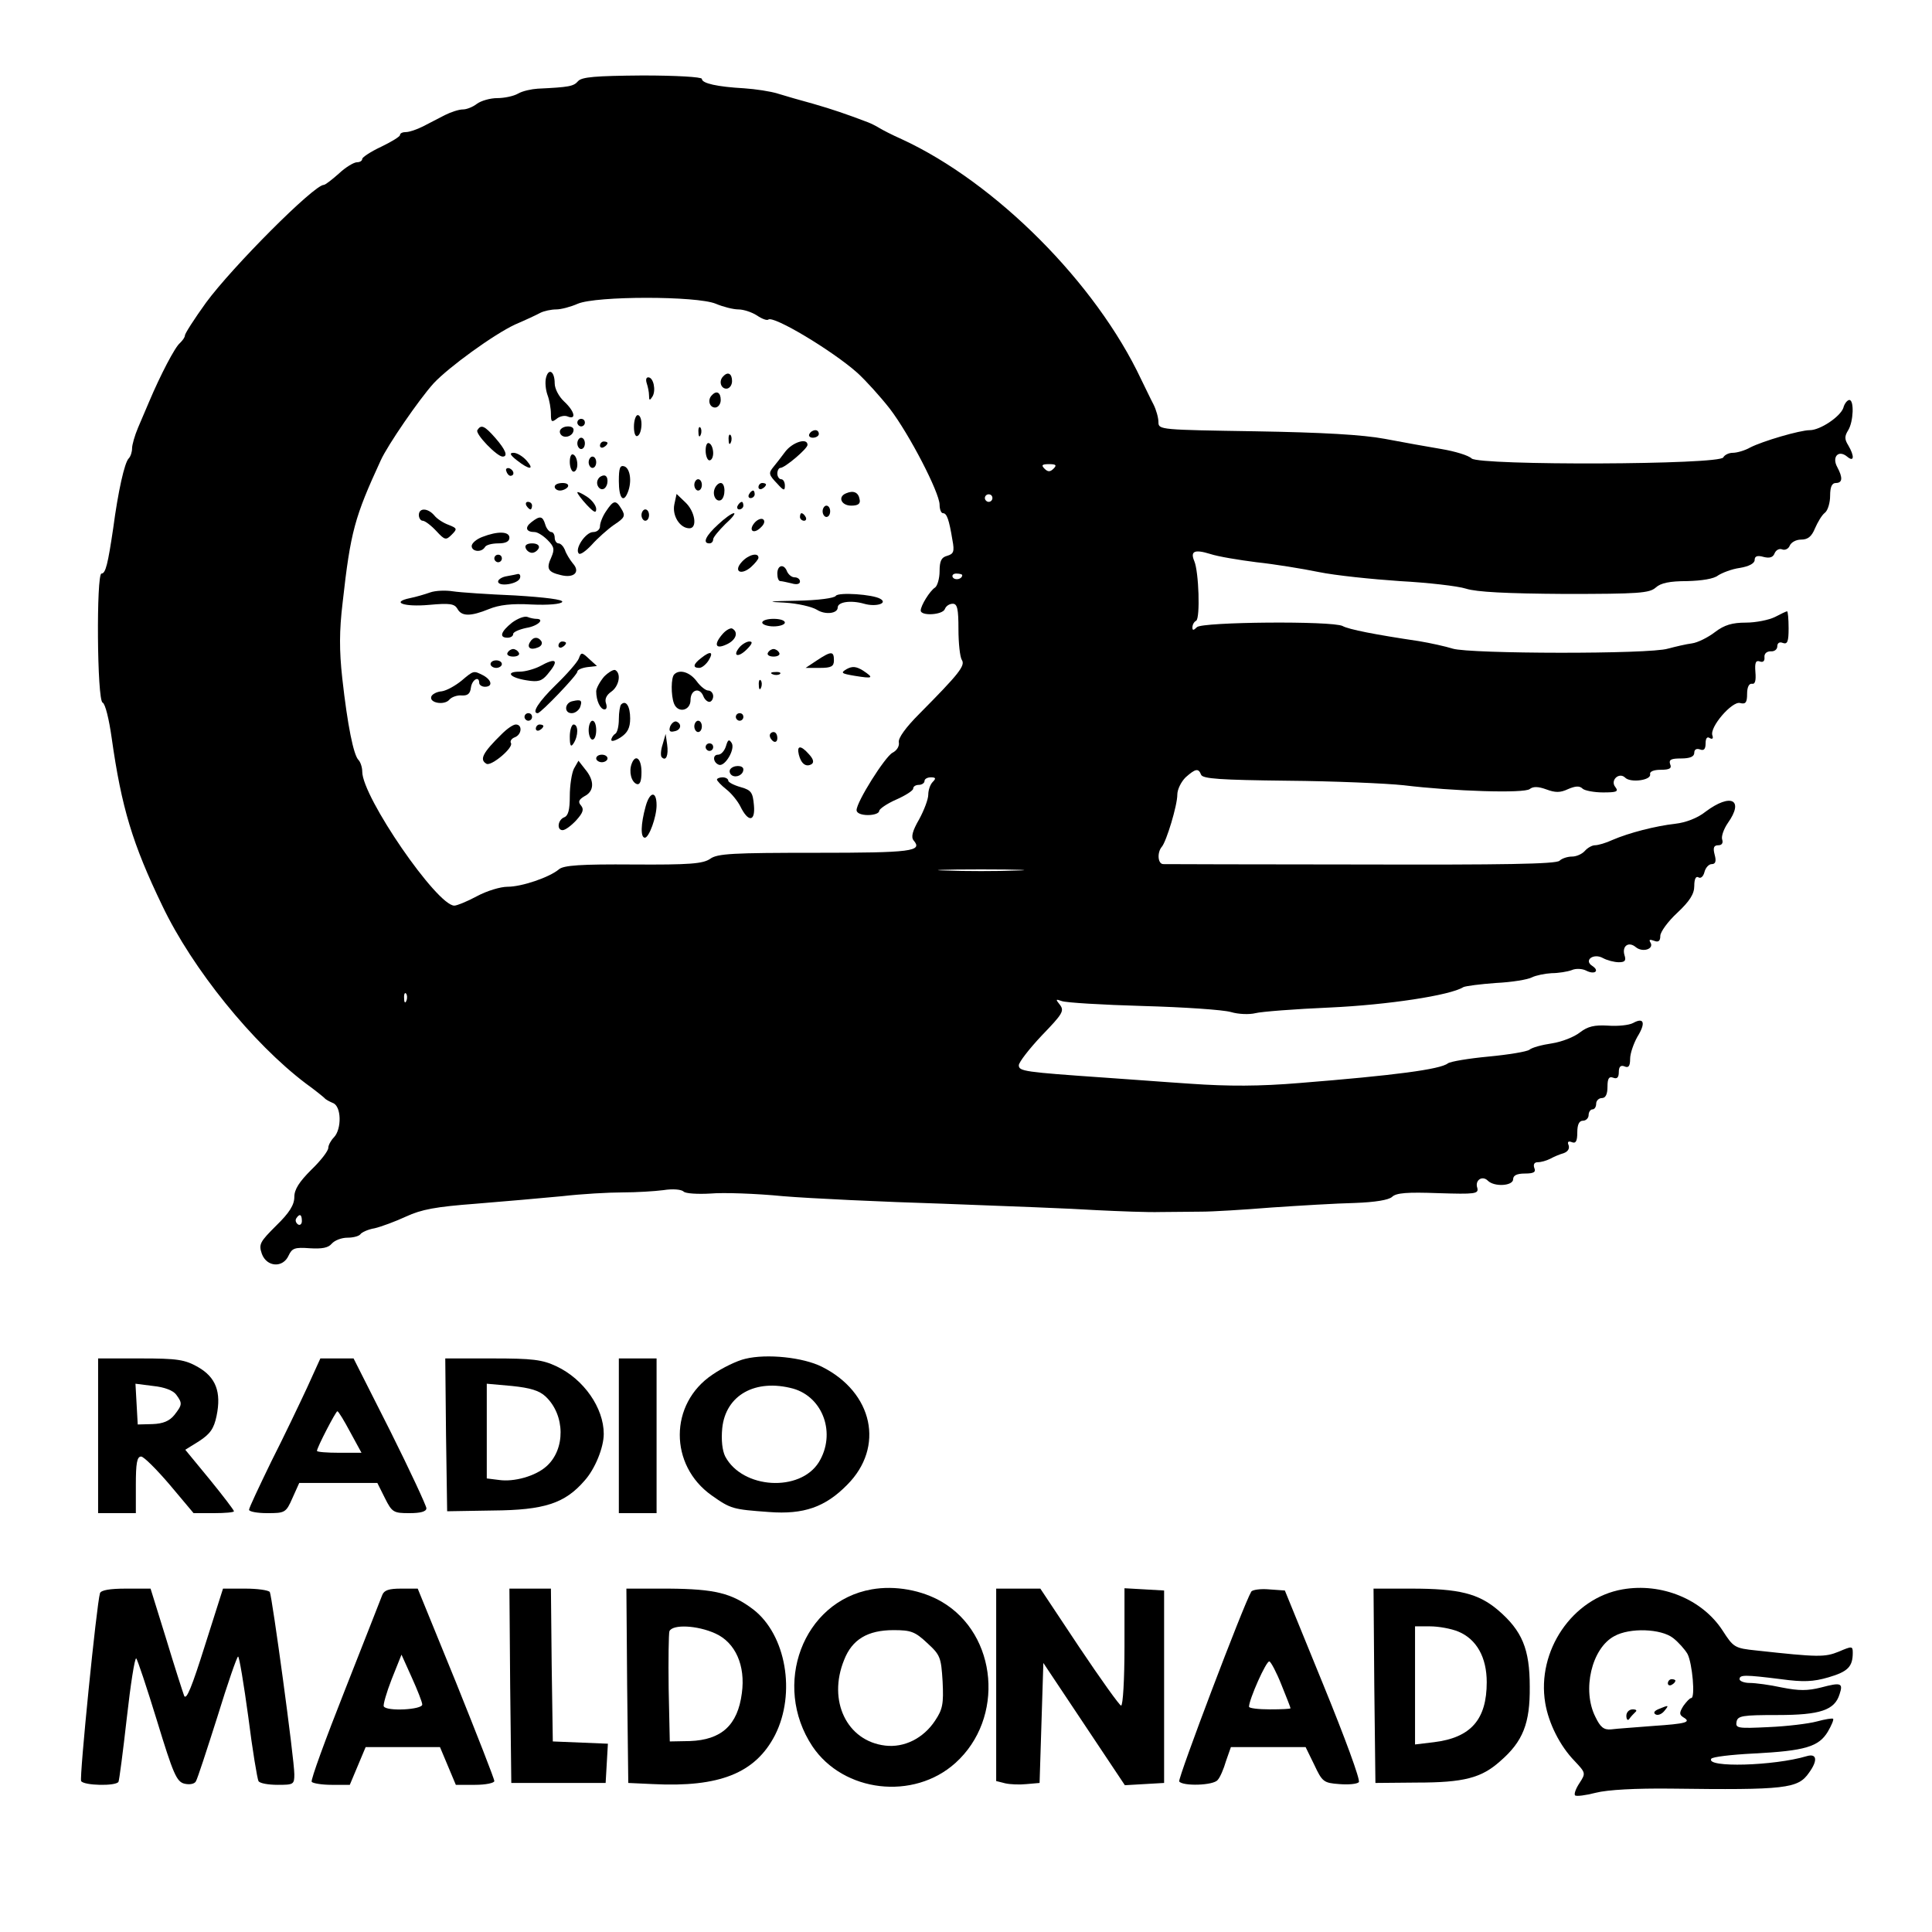 <?xml version="1.0" standalone="no"?>
<!DOCTYPE svg PUBLIC "-//W3C//DTD SVG 20010904//EN"
 "http://www.w3.org/TR/2001/REC-SVG-20010904/DTD/svg10.dtd">
<svg version="1.0" xmlns="http://www.w3.org/2000/svg"
 width="512pt" height="512pt" viewBox="0 0 512 512"
 preserveAspectRatio="xMidYMid meet">
<g transform="translate(0,512) scale(0.1,-0.1)"
fill="#000000" stroke="none">
<path d="M1532 4905 c-12 -14 -24 -16 -107 -20 -16 -1 -40 -6 -52 -13 -12 -7
-37 -12 -55 -12 -19 0 -43 -7 -54 -15 -10 -8 -27 -15 -37 -15 -11 0 -32 -7
-48 -15 -16 -8 -42 -22 -58 -30 -16 -8 -36 -15 -45 -15 -9 0 -16 -3 -16 -8 0
-4 -23 -18 -50 -31 -28 -13 -50 -28 -50 -32 0 -5 -6 -9 -14 -9 -8 0 -30 -13
-48 -30 -18 -16 -36 -30 -40 -30 -26 0 -243 -218 -312 -312 -31 -43 -56 -82
-56 -87 0 -5 -6 -13 -13 -20 -13 -10 -52 -85 -82 -156 -7 -16 -20 -47 -29 -68
-9 -21 -16 -46 -16 -55 0 -10 -4 -22 -9 -27 -11 -11 -28 -87 -41 -185 -14 -94
-20 -120 -31 -120 -14 0 -12 -337 3 -342 7 -3 17 -44 24 -94 26 -184 55 -280
134 -444 80 -168 240 -365 380 -471 25 -18 47 -36 50 -39 3 -4 13 -9 22 -13
23 -8 24 -69 3 -91 -8 -8 -15 -21 -15 -28 0 -8 -20 -34 -45 -58 -32 -32 -45
-52 -45 -72 0 -21 -13 -42 -48 -76 -43 -43 -47 -49 -38 -75 13 -35 56 -38 71
-4 9 19 16 22 56 19 32 -2 49 1 58 12 8 9 26 16 42 16 15 0 30 4 34 9 3 5 20
13 38 16 17 4 55 18 83 31 41 19 79 26 185 34 74 6 177 15 229 20 52 6 124 10
160 10 36 0 85 3 108 6 25 4 48 2 54 -4 5 -5 37 -7 71 -5 34 3 121 0 192 -7
72 -6 263 -15 425 -20 162 -6 345 -13 405 -17 61 -3 137 -6 170 -5 33 0 83 1
110 1 28 0 111 5 185 11 74 5 173 11 220 12 55 2 90 8 99 16 11 11 41 13 123
10 97 -3 107 -2 103 14 -7 20 13 34 28 19 17 -17 67 -14 67 4 0 10 10 15 31
15 24 0 30 4 25 15 -3 9 0 15 9 15 9 0 23 4 33 9 9 5 25 12 36 15 11 4 16 12
13 21 -4 9 -1 12 9 8 10 -4 14 3 14 26 0 21 5 31 15 31 8 0 15 7 15 15 0 8 5
15 10 15 6 0 10 7 10 15 0 8 7 15 15 15 10 0 15 10 15 30 0 22 4 28 15 24 10
-4 15 0 15 15 0 14 5 19 15 15 11 -5 15 1 15 20 0 14 9 40 19 58 23 37 18 53
-11 37 -11 -6 -41 -9 -67 -7 -36 2 -53 -2 -74 -18 -15 -12 -48 -25 -74 -29
-27 -4 -53 -11 -60 -17 -7 -5 -55 -13 -108 -18 -53 -5 -101 -13 -108 -18 -20
-16 -142 -32 -392 -52 -107 -9 -190 -9 -290 -2 -77 5 -178 13 -225 16 -216 15
-230 17 -230 33 0 8 28 44 61 79 55 57 60 65 48 81 -12 15 -12 16 5 10 10 -4
107 -10 215 -13 108 -3 212 -10 233 -16 20 -6 49 -7 65 -3 15 4 105 11 198 15
152 7 318 32 353 54 6 3 45 8 86 11 42 2 85 9 96 15 10 5 34 10 52 11 18 0 42
4 53 8 11 5 28 4 38 -1 23 -12 37 -1 17 12 -24 15 3 35 28 21 11 -6 30 -11 42
-11 16 0 20 4 15 19 -7 24 11 37 30 21 18 -15 49 -5 39 12 -5 8 -2 9 9 5 12
-5 17 -1 17 13 0 10 20 38 45 61 33 31 45 50 45 71 0 18 4 27 11 23 6 -4 13 2
16 14 3 12 12 21 19 21 10 0 13 7 8 25 -5 19 -2 25 10 25 9 0 13 6 10 15 -3 8
4 28 15 44 44 62 8 80 -59 30 -21 -17 -53 -29 -80 -32 -53 -6 -123 -24 -167
-43 -17 -8 -38 -14 -46 -14 -8 0 -20 -7 -27 -15 -7 -8 -22 -15 -34 -15 -12 0
-27 -5 -33 -11 -9 -9 -152 -11 -525 -10 -282 0 -519 1 -525 1 -15 0 -17 31 -4
46 12 14 41 109 41 138 0 14 10 34 22 46 26 23 34 25 41 7 4 -11 52 -14 229
-16 122 -1 261 -7 308 -12 131 -16 320 -22 334 -10 9 7 22 7 44 -1 24 -9 37
-9 58 1 19 8 30 9 38 1 5 -5 30 -10 54 -10 36 0 42 2 33 14 -15 18 10 41 26
25 14 -14 69 -7 66 9 -2 7 9 12 28 12 24 0 30 4 25 15 -4 12 3 15 29 15 24 0
35 5 35 15 0 9 6 12 15 9 10 -4 15 0 15 16 0 13 4 19 11 14 7 -4 10 -1 7 7 -8
22 52 91 73 86 15 -4 19 1 19 24 0 18 5 28 13 27 8 -2 11 8 9 31 -2 25 1 32
12 28 8 -3 13 1 12 11 -1 10 6 16 17 16 9 -1 17 5 17 13 0 9 6 13 15 9 12 -4
15 4 15 39 0 25 -2 45 -4 45 -2 0 -17 -7 -32 -15 -16 -8 -51 -15 -77 -15 -36
0 -57 -6 -82 -25 -18 -14 -46 -28 -61 -30 -16 -2 -45 -9 -64 -14 -48 -15 -524
-14 -570 0 -19 6 -60 15 -90 20 -115 17 -186 31 -202 40 -28 14 -372 11 -386
-3 -9 -9 -12 -9 -12 -1 0 7 4 15 10 18 11 7 7 130 -5 158 -11 26 0 32 42 19
21 -7 76 -16 123 -22 47 -5 121 -17 165 -26 44 -9 141 -19 215 -24 74 -4 153
-13 175 -20 28 -9 107 -13 262 -14 196 0 224 2 241 17 13 12 37 17 83 17 39 1
71 6 82 15 11 7 36 17 58 20 24 4 39 12 39 21 0 10 7 13 24 8 16 -4 25 -1 29
10 4 9 13 13 20 10 8 -3 17 2 20 10 4 9 17 16 30 16 18 0 28 8 37 30 7 16 18
35 26 41 8 6 14 27 14 45 0 24 5 34 15 34 18 0 19 14 4 42 -15 27 3 47 26 28
19 -16 20 1 3 30 -10 16 -10 24 0 40 14 23 16 80 3 80 -5 0 -13 -9 -16 -21 -8
-23 -61 -59 -89 -59 -26 0 -125 -29 -158 -46 -14 -8 -35 -14 -46 -14 -11 0
-22 -6 -25 -12 -6 -20 -646 -22 -667 -3 -8 8 -44 19 -80 25 -36 6 -103 18
-150 27 -59 11 -165 17 -342 20 -252 4 -258 4 -258 24 0 12 -6 33 -13 47 -8
15 -22 45 -33 67 -120 255 -385 521 -634 636 -25 11 -52 25 -60 30 -8 5 -22
12 -30 15 -58 22 -93 34 -145 49 -33 9 -75 21 -94 27 -19 6 -59 12 -89 14 -71
4 -112 13 -112 25 0 5 -68 9 -157 9 -126 -1 -161 -4 -171 -15z m365 -590 c19
-8 46 -15 60 -15 13 0 35 -7 49 -16 13 -9 27 -14 30 -11 13 12 171 -83 236
-141 22 -20 61 -63 86 -95 52 -68 131 -221 132 -254 0 -13 4 -23 9 -23 10 0
16 -16 25 -71 6 -31 3 -37 -14 -42 -15 -4 -20 -13 -20 -41 0 -19 -6 -39 -12
-43 -14 -9 -38 -48 -38 -61 0 -15 58 -12 64 4 3 8 12 14 21 14 12 0 15 -14 15
-67 0 -38 4 -74 9 -82 10 -15 -9 -38 -112 -142 -37 -37 -57 -65 -55 -76 2 -10
-5 -22 -17 -28 -20 -11 -95 -130 -95 -152 0 -8 13 -13 30 -13 17 0 30 5 30 11
0 5 20 19 45 30 25 11 45 24 45 29 0 6 7 10 15 10 8 0 15 5 15 10 0 6 8 10 17
10 13 0 14 -3 5 -12 -7 -7 -12 -22 -12 -34 0 -12 -11 -41 -24 -65 -18 -31 -22
-47 -15 -56 25 -29 -4 -33 -259 -33 -220 0 -261 -2 -280 -16 -19 -13 -54 -16
-204 -15 -138 1 -185 -2 -197 -13 -25 -21 -98 -46 -136 -46 -19 0 -55 -11 -81
-25 -26 -14 -53 -25 -60 -25 -46 0 -244 288 -244 355 0 12 -5 26 -10 31 -13
13 -29 91 -43 217 -8 73 -8 125 1 200 21 189 32 227 101 377 18 40 102 162
140 204 40 43 160 130 216 156 28 12 58 26 67 31 10 5 29 9 42 9 13 0 39 7 57
15 49 21 316 21 366 0z m895 -437 c-9 -9 -15 -9 -24 0 -9 9 -7 12 12 12 19 0
21 -3 12 -12z m-162 -78 c0 -5 -4 -10 -10 -10 -5 0 -10 5 -10 10 0 6 5 10 10
10 6 0 10 -4 10 -10z m-80 -204 c0 -11 -19 -15 -25 -6 -3 5 1 10 9 10 9 0 16
-2 16 -4z m143 -783 c-51 -2 -135 -2 -186 0 -50 1 -9 3 93 3 102 0 143 -2 93
-3z m-1616 -345 c-3 -8 -6 -5 -6 6 -1 11 2 17 5 13 3 -3 4 -12 1 -19z m-277
-584 c0 -8 -5 -12 -10 -9 -6 4 -8 11 -5 16 9 14 15 11 15 -7z"/>
<path d="M1447 4119 c-3 -12 -1 -32 4 -46 5 -13 9 -36 9 -50 0 -21 2 -23 15
-13 8 7 22 10 30 6 23 -9 18 14 -10 40 -14 13 -25 34 -25 48 0 32 -16 42 -23
15z"/>
<path d="M1917 4123 c-13 -12 -7 -33 8 -33 8 0 15 9 15 20 0 20 -11 26 -23 13z"/>
<path d="M1714 4104 c3 -9 6 -23 6 -32 0 -14 2 -14 9 -3 10 16 3 51 -11 51 -6
0 -7 -7 -4 -16z"/>
<path d="M1887 4073 c-13 -12 -7 -33 8 -33 8 0 15 9 15 20 0 20 -11 26 -23 13z"/>
<path d="M1680 3989 c0 -17 4 -28 10 -24 6 3 10 17 10 31 0 13 -4 24 -10 24
-5 0 -10 -14 -10 -31z"/>
<path d="M1530 4000 c0 -5 5 -10 10 -10 6 0 10 5 10 10 0 6 -4 10 -10 10 -5 0
-10 -4 -10 -10z"/>
<path d="M1265 3980 c-6 -10 52 -70 67 -70 15 0 8 18 -19 49 -29 33 -38 37
-48 21z"/>
<path d="M1485 3981 c-3 -5 -1 -12 5 -16 12 -7 30 2 30 16 0 12 -27 12 -35 0z"/>
<path d="M1851 3974 c0 -11 3 -14 6 -6 3 7 2 16 -1 19 -3 4 -6 -2 -5 -13z"/>
<path d="M2145 3970 c-3 -5 1 -10 9 -10 9 0 16 5 16 10 0 6 -4 10 -9 10 -6 0
-13 -4 -16 -10z"/>
<path d="M1931 3954 c0 -11 3 -14 6 -6 3 7 2 16 -1 19 -3 4 -6 -2 -5 -13z"/>
<path d="M1530 3945 c0 -8 5 -15 10 -15 6 0 10 7 10 15 0 8 -4 15 -10 15 -5 0
-10 -7 -10 -15z"/>
<path d="M1590 3939 c0 -5 5 -7 10 -4 6 3 10 8 10 11 0 2 -4 4 -10 4 -5 0 -10
-5 -10 -11z"/>
<path d="M1870 3926 c0 -14 5 -26 10 -26 6 0 10 9 10 19 0 11 -4 23 -10 26 -6
4 -10 -5 -10 -19z"/>
<path d="M2081 3923 c-12 -16 -25 -33 -31 -40 -14 -17 -13 -21 10 -45 17 -19
20 -19 20 -5 0 9 -4 17 -10 17 -5 0 -10 7 -10 15 0 8 4 15 8 15 12 0 72 51 72
61 0 20 -40 7 -59 -18z"/>
<path d="M1370 3900 c33 -26 48 -26 25 0 -10 11 -25 20 -34 20 -12 0 -9 -6 9
-20z"/>
<path d="M1510 3896 c0 -14 5 -26 10 -26 6 0 10 9 10 19 0 11 -4 23 -10 26 -6
4 -10 -5 -10 -19z"/>
<path d="M1560 3895 c0 -8 5 -15 10 -15 6 0 10 7 10 15 0 8 -4 15 -10 15 -5 0
-10 -7 -10 -15z"/>
<path d="M1640 3845 c0 -45 12 -60 24 -29 11 28 6 62 -9 68 -12 4 -15 -4 -15
-39z"/>
<path d="M1342 3871 c2 -7 7 -12 11 -12 12 1 9 15 -3 20 -7 2 -11 -2 -8 -8z"/>
<path d="M1585 3850 c-8 -13 4 -32 16 -25 12 8 12 35 0 35 -6 0 -13 -4 -16
-10z"/>
<path d="M1840 3835 c0 -8 5 -15 10 -15 6 0 10 7 10 15 0 8 -4 15 -10 15 -5 0
-10 -7 -10 -15z"/>
<path d="M1470 3830 c0 -5 6 -10 14 -10 8 0 18 5 21 10 3 6 -3 10 -14 10 -12
0 -21 -4 -21 -10z"/>
<path d="M1894 3825 c-7 -17 4 -37 17 -30 12 8 12 45 -1 45 -6 0 -13 -7 -16
-15z"/>
<path d="M2010 3829 c0 -5 5 -7 10 -4 6 3 10 8 10 11 0 2 -4 4 -10 4 -5 0 -10
-5 -10 -11z"/>
<path d="M1530 3815 c0 -3 11 -18 25 -33 19 -20 25 -23 25 -11 0 9 -11 24 -25
33 -14 9 -25 14 -25 11z"/>
<path d="M1985 3810 c-3 -5 -1 -10 4 -10 6 0 11 5 11 10 0 6 -2 10 -4 10 -3 0
-8 -4 -11 -10z"/>
<path d="M2243 3813 c-24 -9 -14 -33 13 -33 18 0 25 5 22 17 -3 18 -16 24 -35
16z"/>
<path d="M1787 3783 c-6 -30 15 -63 40 -63 22 0 15 45 -11 69 l-23 22 -6 -28z"/>
<path d="M1395 3780 c3 -5 8 -10 11 -10 2 0 4 5 4 10 0 6 -5 10 -11 10 -5 0
-7 -4 -4 -10z"/>
<path d="M1606 3765 c-9 -13 -16 -31 -16 -40 0 -8 -8 -15 -18 -15 -20 0 -50
-45 -38 -57 4 -4 19 7 34 23 15 17 42 41 59 53 29 19 31 24 20 42 -15 25 -21
24 -41 -6z"/>
<path d="M1955 3780 c-3 -5 -1 -10 4 -10 6 0 11 5 11 10 0 6 -2 10 -4 10 -3 0
-8 -4 -11 -10z"/>
<path d="M2180 3765 c0 -8 5 -15 10 -15 6 0 10 7 10 15 0 8 -4 15 -10 15 -5 0
-10 -7 -10 -15z"/>
<path d="M1110 3755 c0 -8 5 -15 10 -15 6 0 22 -12 36 -27 23 -25 26 -25 41
-10 15 15 15 17 -8 26 -14 5 -31 16 -38 25 -17 20 -41 21 -41 1z"/>
<path d="M1700 3755 c0 -8 5 -15 10 -15 6 0 10 7 10 15 0 8 -4 15 -10 15 -5 0
-10 -7 -10 -15z"/>
<path d="M1903 3730 c-33 -30 -42 -50 -23 -50 6 0 10 5 10 11 0 5 15 23 32 40
18 16 28 29 23 29 -6 0 -25 -14 -42 -30z"/>
<path d="M2120 3750 c0 -5 5 -10 11 -10 5 0 7 5 4 10 -3 6 -8 10 -11 10 -2 0
-4 -4 -4 -10z"/>
<path d="M1408 3736 c-18 -14 -14 -26 9 -26 7 0 22 -9 34 -21 18 -18 19 -25
10 -46 -14 -30 -9 -39 25 -47 35 -9 53 8 32 31 -8 10 -18 26 -21 36 -4 9 -11
17 -17 17 -5 0 -10 7 -10 15 0 8 -4 15 -9 15 -5 0 -13 9 -16 20 -7 23 -14 24
-37 6z"/>
<path d="M2000 3735 c-18 -21 -3 -32 16 -13 10 9 12 18 6 22 -5 3 -15 -1 -22
-9z"/>
<path d="M1278 3697 c-16 -6 -28 -17 -28 -24 0 -15 26 -18 35 -3 3 6 19 10 36
10 19 0 29 5 29 15 0 17 -31 18 -72 2z"/>
<path d="M1393 3668 c2 -7 10 -13 17 -13 7 0 15 6 18 13 2 7 -5 12 -18 12 -13
0 -20 -5 -17 -12z"/>
<path d="M1310 3640 c0 -5 5 -10 10 -10 6 0 10 5 10 10 0 6 -4 10 -10 10 -5 0
-10 -4 -10 -10z"/>
<path d="M1966 3631 c-23 -25 -3 -37 24 -14 11 10 20 21 20 25 0 15 -27 8 -44
-11z"/>
<path d="M2060 3600 c0 -11 3 -20 8 -20 4 0 17 -3 30 -6 13 -4 22 -2 22 5 0 6
-6 11 -14 11 -8 0 -16 7 -20 15 -8 22 -26 18 -26 -5z"/>
<path d="M1343 3593 c-13 -2 -23 -9 -23 -14 0 -15 53 -7 58 9 2 6 0 11 -5 11
-4 -1 -18 -4 -30 -6z"/>
<path d="M1140 3550 c-14 -5 -38 -12 -53 -15 -53 -11 -16 -24 50 -18 55 5 67
3 75 -10 11 -21 35 -21 84 -1 27 11 60 15 113 12 44 -2 78 1 81 7 3 6 -44 12
-125 17 -71 3 -146 8 -165 11 -19 3 -46 2 -60 -3z"/>
<path d="M2215 3541 c-3 -6 -47 -12 -103 -13 -76 -1 -83 -3 -33 -5 35 -2 73
-11 86 -19 22 -14 55 -10 55 6 0 15 35 20 70 10 31 -9 64 1 43 13 -20 12 -111
18 -118 8z"/>
<path d="M1357 3470 c-30 -24 -35 -40 -12 -40 8 0 15 4 15 10 0 5 16 12 35 16
31 5 50 24 26 24 -5 0 -16 2 -23 5 -8 3 -26 -4 -41 -15z"/>
<path d="M2020 3470 c0 -5 14 -10 30 -10 17 0 30 5 30 10 0 6 -13 10 -30 10
-16 0 -30 -4 -30 -10z"/>
<path d="M1916 3441 c-25 -28 -21 -43 9 -29 25 11 33 32 16 42 -4 3 -16 -3
-25 -13z"/>
<path d="M1405 3419 c-10 -15 1 -23 20 -15 9 3 13 10 10 16 -8 13 -22 13 -30
-1z"/>
<path d="M1480 3409 c0 -5 5 -7 10 -4 6 3 10 8 10 11 0 2 -4 4 -10 4 -5 0 -10
-5 -10 -11z"/>
<path d="M1960 3405 c-20 -24 -4 -29 19 -6 14 14 17 21 7 21 -7 0 -19 -7 -26
-15z"/>
<path d="M1345 3390 c-3 -5 3 -10 15 -10 12 0 18 5 15 10 -3 6 -10 10 -15 10
-5 0 -12 -4 -15 -10z"/>
<path d="M2035 3390 c-3 -5 3 -10 15 -10 12 0 18 5 15 10 -3 6 -10 10 -15 10
-5 0 -12 -4 -15 -10z"/>
<path d="M1534 3375 c-4 -10 -31 -41 -61 -70 -46 -45 -65 -75 -48 -75 8 0 105
101 105 110 0 5 12 10 26 12 l26 3 -21 19 c-19 18 -21 18 -27 1z"/>
<path d="M1858 3376 c-21 -16 -23 -26 -5 -26 7 0 18 9 25 20 14 23 5 26 -20 6z"/>
<path d="M2165 3370 l-30 -20 38 0 c30 0 37 4 37 20 0 25 -7 25 -45 0z"/>
<path d="M1300 3360 c0 -5 7 -10 15 -10 8 0 15 5 15 10 0 6 -7 10 -15 10 -8 0
-15 -4 -15 -10z"/>
<path d="M1430 3354 c-14 -7 -38 -14 -53 -14 -39 0 -26 -16 19 -23 30 -5 40
-2 55 16 32 38 24 46 -21 21z"/>
<path d="M2244 3347 c-17 -10 -15 -12 21 -18 49 -8 52 -6 22 14 -18 11 -28 12
-43 4z"/>
<path d="M1601 3327 c-11 -13 -21 -31 -21 -39 0 -25 11 -48 22 -48 6 0 7 7 4
16 -4 11 1 22 14 31 20 14 27 47 11 57 -4 3 -18 -5 -30 -17z"/>
<path d="M1223 3316 c-16 -13 -39 -26 -52 -28 -14 -1 -26 -8 -28 -14 -6 -17
35 -24 48 -8 6 7 21 12 32 11 16 -1 23 4 25 21 3 21 22 32 22 12 0 -5 7 -10
15 -10 21 0 19 17 -4 30 -26 13 -25 14 -58 -14z"/>
<path d="M1787 3333 c-9 -8 -9 -56 -1 -77 10 -27 44 -20 44 9 0 27 24 35 34
10 3 -8 10 -15 16 -15 5 0 10 7 10 15 0 8 -6 15 -13 15 -7 0 -21 11 -31 25
-18 24 -45 32 -59 18z"/>
<path d="M2048 3333 c7 -3 16 -2 19 1 4 3 -2 6 -13 5 -11 0 -14 -3 -6 -6z"/>
<path d="M2011 3304 c0 -11 3 -14 6 -6 3 7 2 16 -1 19 -3 4 -6 -2 -5 -13z"/>
<path d="M1518 3262 c-22 -4 -24 -32 -3 -32 9 0 18 7 22 15 7 19 3 22 -19 17z"/>
<path d="M1646 3253 c-3 -3 -6 -21 -6 -39 0 -18 -4 -36 -10 -39 -5 -3 -10 -11
-10 -16 0 -5 11 -2 25 7 18 12 25 25 25 50 0 32 -11 50 -24 37z"/>
<path d="M1390 3220 c0 -5 5 -10 10 -10 6 0 10 5 10 10 0 6 -4 10 -10 10 -5 0
-10 -4 -10 -10z"/>
<path d="M1950 3220 c0 -5 5 -10 10 -10 6 0 10 5 10 10 0 6 -4 10 -10 10 -5 0
-10 -4 -10 -10z"/>
<path d="M1560 3185 c0 -14 5 -25 10 -25 6 0 10 11 10 25 0 14 -4 25 -10 25
-5 0 -10 -11 -10 -25z"/>
<path d="M1776 3195 c-4 -12 -1 -16 11 -13 18 3 21 20 5 26 -5 1 -12 -4 -16
-13z"/>
<path d="M1840 3195 c0 -8 5 -15 10 -15 6 0 10 7 10 15 0 8 -4 15 -10 15 -5 0
-10 -7 -10 -15z"/>
<path d="M1330 3175 c-51 -50 -60 -68 -41 -79 12 -8 73 43 65 55 -3 5 2 12 10
15 19 7 21 34 3 34 -7 0 -23 -11 -37 -25z"/>
<path d="M1420 3189 c0 -5 5 -7 10 -4 6 3 10 8 10 11 0 2 -4 4 -10 4 -5 0 -10
-5 -10 -11z"/>
<path d="M1510 3168 c0 -25 3 -29 10 -18 13 20 13 50 0 50 -5 0 -10 -15 -10
-32z"/>
<path d="M2040 3171 c0 -6 5 -13 10 -16 6 -3 10 1 10 9 0 9 -4 16 -10 16 -5 0
-10 -4 -10 -9z"/>
<path d="M1756 3147 c-5 -15 -6 -31 -2 -34 11 -11 18 5 14 34 l-4 28 -8 -28z"/>
<path d="M1924 3143 c-4 -13 -13 -23 -21 -23 -16 0 -13 -22 3 -27 16 -4 43 42
33 58 -7 11 -10 9 -15 -8z"/>
<path d="M1870 3140 c0 -5 5 -10 10 -10 6 0 10 5 10 10 0 6 -4 10 -10 10 -5 0
-10 -4 -10 -10z"/>
<path d="M2117 3120 c6 -24 19 -34 34 -25 7 5 4 14 -7 26 -22 25 -33 24 -27
-1z"/>
<path d="M1580 3110 c0 -5 7 -10 15 -10 8 0 15 5 15 10 0 6 -7 10 -15 10 -8 0
-15 -4 -15 -10z"/>
<path d="M1674 3096 c-8 -21 -1 -49 14 -54 8 -2 12 8 12 32 0 36 -16 49 -26
22z"/>
<path d="M1521 3083 c-6 -12 -11 -45 -11 -73 0 -36 -4 -52 -15 -56 -17 -7 -20
-34 -4 -34 7 0 23 12 36 26 18 20 21 29 13 39 -9 10 -6 16 9 25 26 13 27 41 2
71 l-18 23 -12 -21z"/>
<path d="M1935 3081 c-3 -5 -1 -12 5 -16 12 -7 30 2 30 16 0 12 -27 12 -35 0z"/>
<path d="M1900 3054 c0 -3 11 -15 25 -26 13 -10 30 -31 37 -45 21 -43 40 -41
36 3 -3 34 -7 40 -35 48 -18 5 -33 13 -33 17 0 5 -7 9 -15 9 -8 0 -15 -3 -15
-6z"/>
<path d="M1711 2983 c-13 -47 -14 -83 -2 -83 11 0 31 55 31 86 0 39 -18 37
-29 -3z"/>
<path d="M1975 1519 c-22 -5 -61 -24 -87 -42 -115 -77 -115 -240 -2 -320 51
-36 56 -37 152 -44 92 -7 149 13 207 72 100 100 69 245 -67 313 -50 25 -146
35 -203 21z m127 -79 c80 -23 114 -120 68 -195 -50 -80 -202 -71 -248 15 -8
16 -11 44 -8 75 9 88 88 132 188 105z"/>
<path d="M260 1315 l0 -205 50 0 50 0 0 75 c0 57 3 75 14 75 7 0 41 -34 76
-75 l63 -75 53 0 c30 0 54 2 54 5 0 3 -29 41 -64 84 l-65 79 37 23 c29 19 39
33 46 67 13 63 -2 102 -49 129 -35 20 -55 23 -152 23 l-113 0 0 -205z m207
109 c17 -23 16 -27 -5 -54 -13 -16 -30 -23 -58 -24 l-39 -1 -3 54 -3 54 47 -6
c30 -3 53 -12 61 -23z"/>
<path d="M814 1443 c-20 -43 -62 -131 -95 -196 -32 -66 -59 -123 -59 -128 0
-5 22 -9 48 -9 47 0 50 1 67 40 l18 40 103 0 104 0 20 -40 c19 -38 23 -40 65
-40 29 0 45 4 45 13 0 6 -43 99 -96 205 l-97 192 -44 0 -44 0 -35 -77z m114
-118 l30 -55 -59 0 c-32 0 -59 2 -59 5 0 9 50 105 54 105 3 0 18 -25 34 -55z"/>
<path d="M1182 1318 l3 -203 121 2 c137 1 191 19 243 79 28 31 51 88 51 124 0
69 -53 145 -125 179 -38 18 -64 21 -170 21 l-125 0 2 -202z m264 101 c52 -49
53 -140 2 -185 -29 -26 -86 -42 -126 -36 l-32 4 0 126 0 125 67 -6 c48 -5 72
-12 89 -28z"/>
<path d="M1640 1315 l0 -205 50 0 50 0 0 205 0 205 -50 0 -50 0 0 -205z"/>
<path d="M2310 908 c-182 -32 -265 -253 -157 -416 82 -122 268 -144 379 -44
131 118 112 340 -36 427 -53 31 -124 44 -186 33z m147 -142 c35 -32 37 -38 41
-102 3 -60 0 -74 -20 -104 -31 -47 -82 -72 -132 -66 -102 12 -153 119 -109
227 21 54 62 79 131 79 46 0 57 -4 89 -34z"/>
<path d="M4300 908 c-133 -23 -228 -163 -205 -301 9 -54 39 -114 78 -154 29
-31 30 -32 13 -58 -10 -15 -15 -29 -12 -33 4 -3 28 0 55 7 31 8 106 12 198 11
306 -4 338 0 367 42 24 33 21 52 -6 44 -87 -26 -268 -31 -253 -7 2 5 53 11
112 14 137 7 173 18 197 58 10 17 16 32 14 34 -2 2 -21 -1 -43 -7 -22 -6 -80
-13 -128 -15 -82 -4 -88 -3 -85 14 3 16 15 18 109 18 113 0 151 13 164 55 10
30 4 32 -49 18 -36 -9 -58 -9 -104 0 -32 7 -70 12 -85 12 -15 0 -27 5 -27 10
0 12 14 12 110 0 59 -8 85 -7 126 5 51 15 64 28 64 65 0 18 -2 18 -37 3 -37
-15 -54 -15 -218 3 -58 6 -61 8 -90 53 -54 83 -162 127 -265 109z m134 -129
c14 -11 31 -30 38 -42 13 -25 21 -117 10 -117 -4 0 -13 -10 -21 -21 -11 -18
-11 -23 0 -30 22 -13 8 -17 -81 -23 -47 -4 -96 -7 -110 -9 -20 -2 -29 6 -42
33 -36 71 -10 182 50 214 41 23 124 20 156 -5z"/>
<path d="M4420 659 c0 -5 5 -7 10 -4 6 3 10 8 10 11 0 2 -4 4 -10 4 -5 0 -10
-5 -10 -11z"/>
<path d="M4396 591 c-12 -5 -15 -10 -9 -14 6 -4 16 0 23 8 14 17 13 17 -14 6z"/>
<path d="M4310 573 c0 -10 4 -14 8 -8 4 6 11 13 16 18 5 4 2 7 -7 7 -10 0 -17
-8 -17 -17z"/>
<path d="M265 898 c-9 -29 -55 -489 -50 -498 7 -12 92 -14 99 -2 2 4 12 80 22
169 10 89 21 160 25 158 3 -2 28 -77 55 -165 43 -141 52 -162 73 -167 13 -3
26 -1 30 6 4 6 29 83 57 171 27 88 52 160 55 160 3 0 15 -72 27 -160 11 -88
24 -165 27 -170 3 -6 26 -10 51 -10 42 0 44 1 44 28 0 40 -59 472 -65 483 -4
5 -33 9 -65 9 l-59 0 -48 -151 c-34 -108 -49 -146 -55 -133 -4 11 -26 79 -48
152 l-41 132 -65 0 c-43 0 -66 -4 -69 -12z"/>
<path d="M1013 893 c-4 -10 -48 -123 -99 -252 -51 -129 -91 -238 -88 -243 3
-4 27 -8 53 -8 l48 0 21 50 21 50 98 0 99 0 21 -50 21 -50 51 0 c29 0 51 5 51
10 0 6 -46 123 -101 260 l-102 250 -44 0 c-32 0 -45 -4 -50 -17z m106 -290 c1
-14 -95 -19 -102 -5 -2 4 7 36 21 72 l26 65 27 -60 c15 -33 28 -66 28 -72z"/>
<path d="M1352 653 l3 -258 125 0 125 0 3 52 3 52 -73 3 -73 3 -3 203 -2 202
-55 0 -55 0 2 -257z"/>
<path d="M1662 653 l3 -258 65 -3 c177 -9 272 29 324 130 56 111 29 266 -58
333 -57 43 -101 54 -224 55 l-112 0 2 -257z m234 138 c53 -24 80 -85 70 -158
-11 -85 -54 -124 -138 -127 l-53 -1 -3 140 c-1 76 0 145 2 152 8 19 74 16 122
-6z"/>
<path d="M2640 655 l0 -255 24 -6 c13 -3 38 -4 57 -2 l34 3 5 159 5 159 108
-162 108 -162 52 3 52 3 0 255 0 255 -52 3 -53 3 0 -155 c0 -86 -4 -156 -9
-156 -4 0 -54 70 -111 155 l-103 155 -58 0 -59 0 0 -255z"/>
<path d="M3316 902 c-20 -33 -195 -495 -191 -503 9 -13 91 -11 102 4 6 6 16
29 22 50 l13 37 99 0 99 0 23 -47 c21 -45 25 -48 66 -51 24 -2 47 0 52 5 5 5
-38 121 -94 258 l-102 250 -42 3 c-22 2 -44 -1 -47 -6z m80 -247 c13 -32 24
-60 24 -62 0 -2 -25 -3 -55 -3 -30 0 -55 3 -55 7 0 19 46 123 54 120 4 -1 19
-29 32 -62z"/>
<path d="M3642 653 l3 -258 110 1 c124 0 171 12 221 57 60 52 79 100 78 197 0
100 -20 148 -84 203 -52 44 -103 57 -230 57 l-100 0 2 -257z m223 143 c48 -20
75 -68 75 -134 0 -99 -42 -147 -140 -159 l-50 -6 0 157 0 156 40 0 c22 0 56
-6 75 -14z"/>
</g>
</svg>
